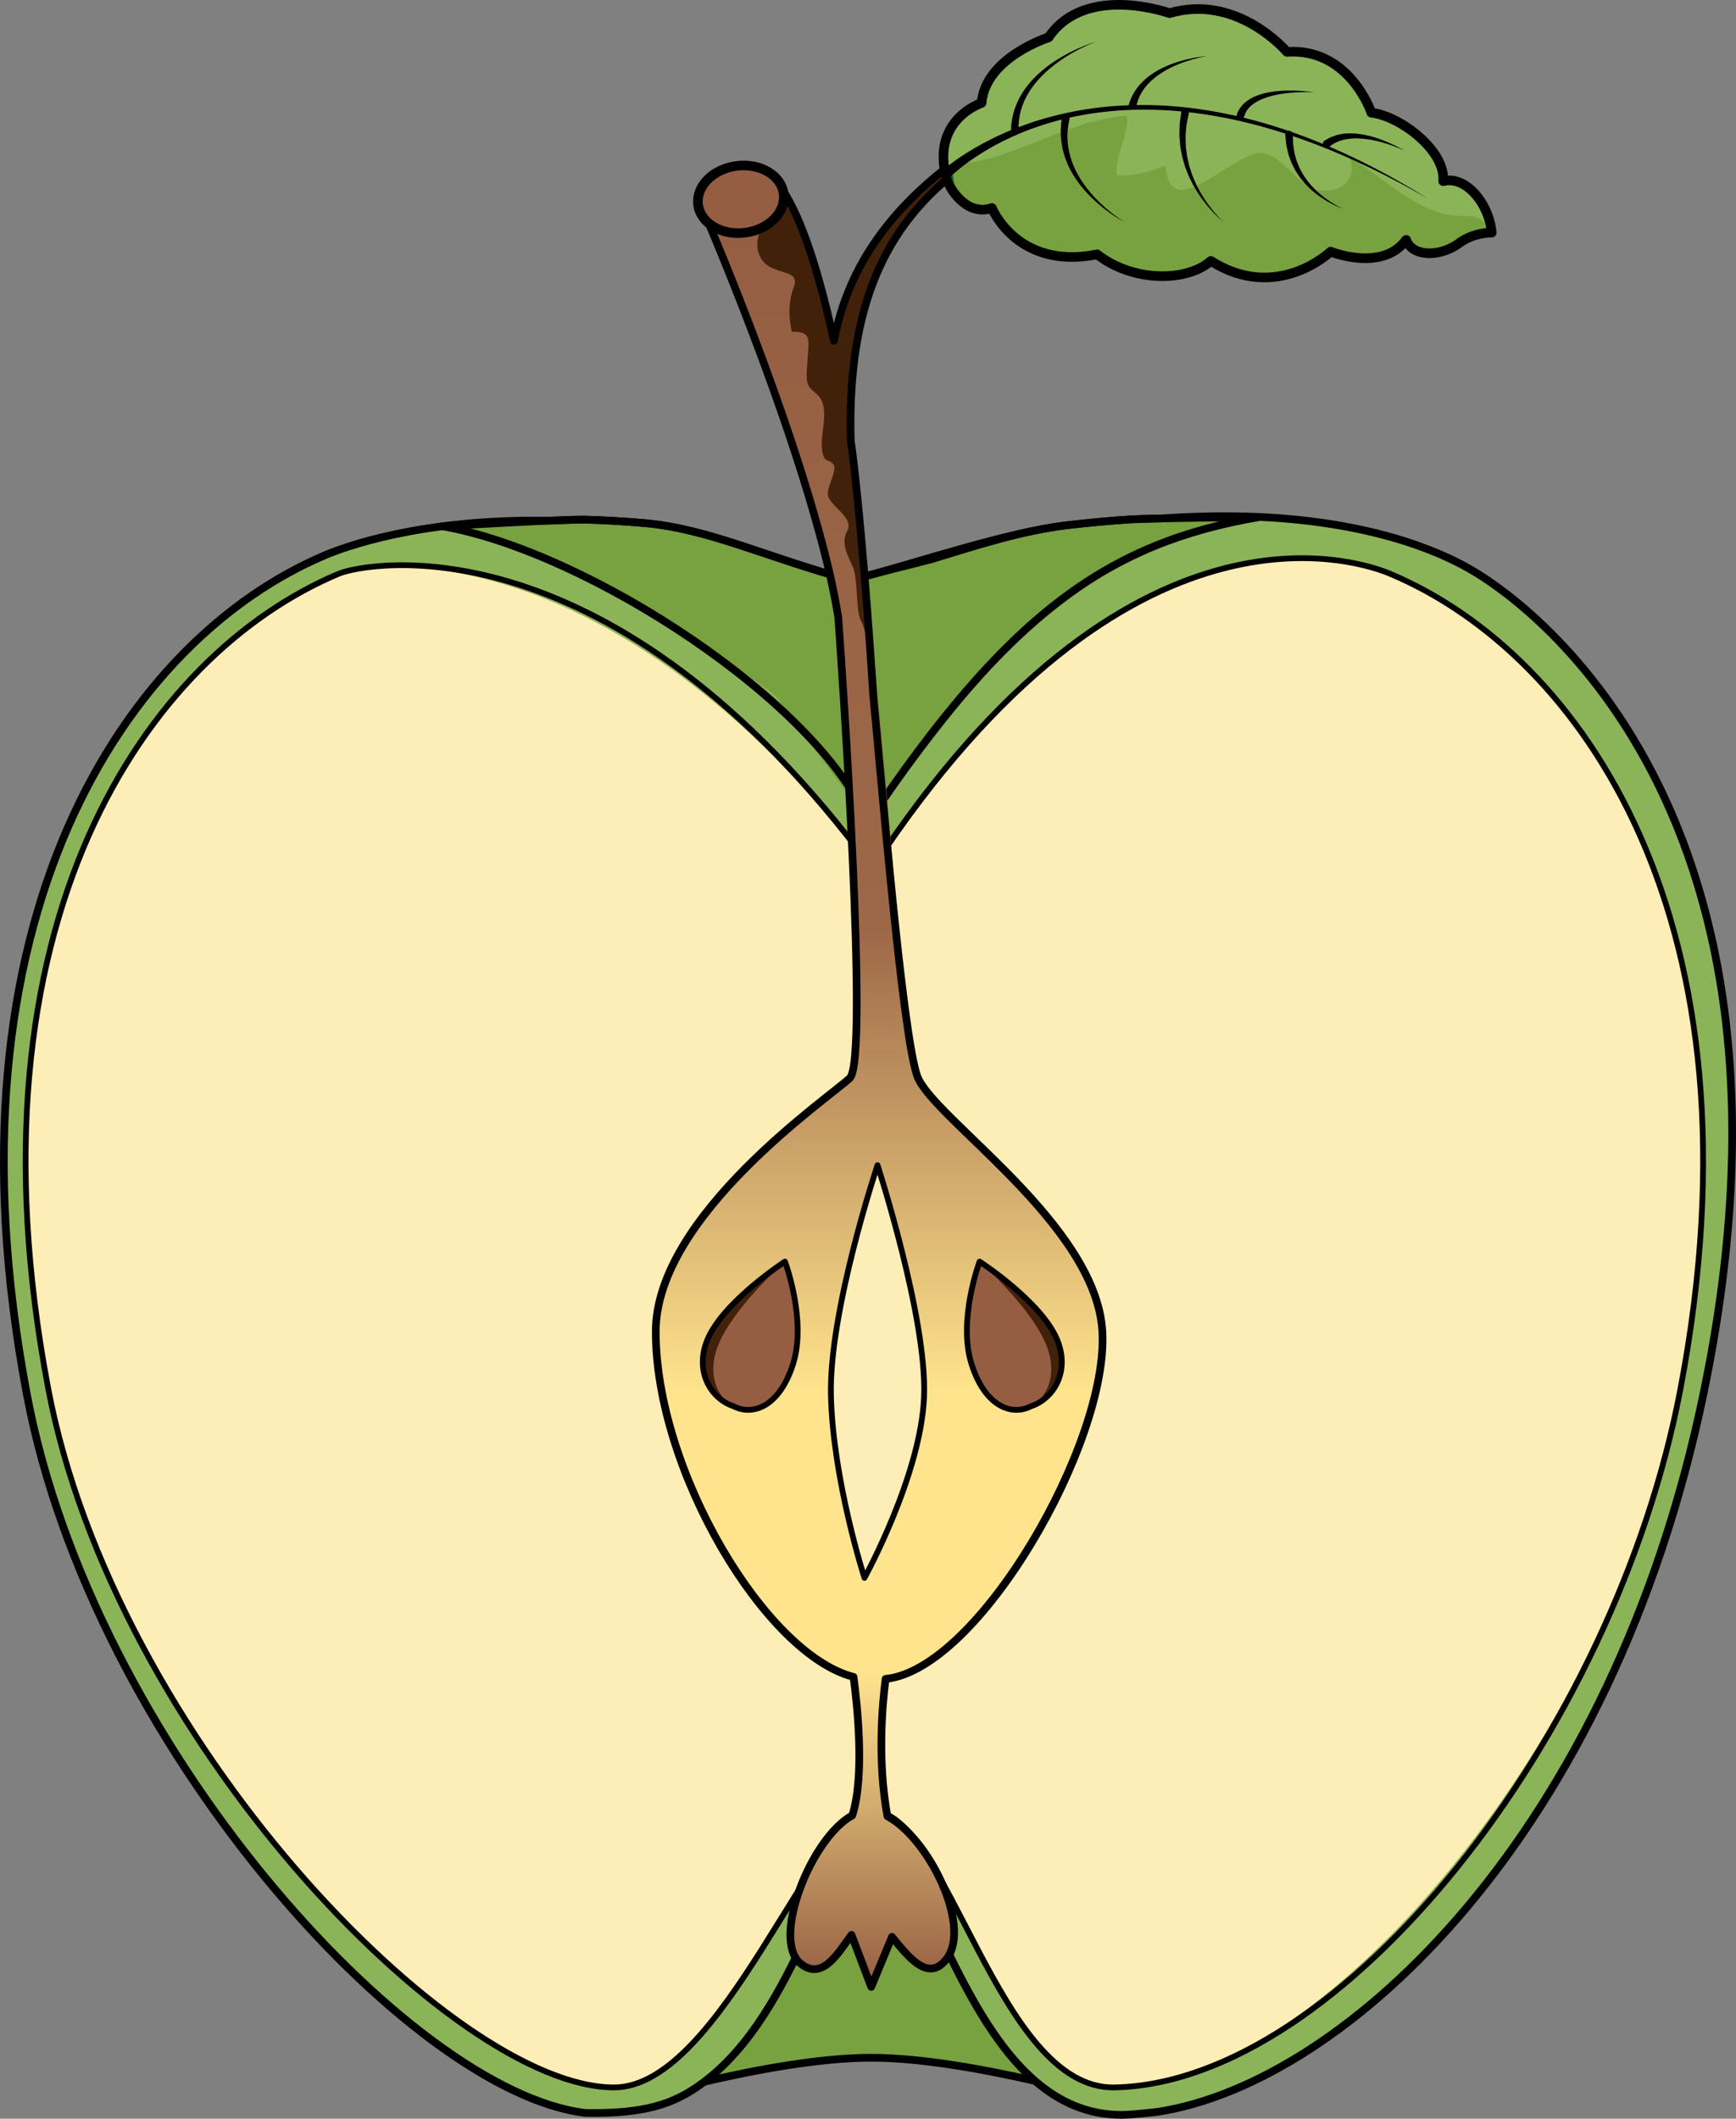 <?xml version="1.0" encoding="utf-8"?>
<!-- Generator: Adobe Illustrator 16.0.0, SVG Export Plug-In . SVG Version: 6.00 Build 0)  -->
<!DOCTYPE svg PUBLIC "-//W3C//DTD SVG 1.1//EN" "http://www.w3.org/Graphics/SVG/1.1/DTD/svg11.dtd">
<svg version="1.1" id="Layer_1" xmlns="http://www.w3.org/2000/svg" xmlns:xlink="http://www.w3.org/1999/xlink" x="0px" y="0px"
	 width="452.575px" height="552.253px" viewBox="0 0 452.575 552.253" enable-background="new 0 0 452.575 552.253"
	 xml:space="preserve">
<rect x="0" y="0" width="452.575" height="552.253" fill="#808080" stroke="none"/>
<g>
	<path fill="#78A13F" d="M227.278,479.656c-12.279-0.115-18.318,44.2-44.522,63.154c14.364-3.365,31.262-6.48,44.527-6.452
		c12.711,0.026,28.77,2.892,42.74,6.083C247.774,523.372,239.474,479.771,227.278,479.656z"/>
	
		<path fill="none" stroke="#000000" stroke-width="2.006" stroke-linecap="round" stroke-linejoin="round" stroke-miterlimit="10" d="
		M227.278,479.656c-12.279-0.115-18.318,44.2-44.522,63.154c14.364-3.365,31.262-6.48,44.527-6.452
		c12.711,0.026,28.77,2.892,42.74,6.083C247.774,523.372,239.474,479.771,227.278,479.656z"/>
	<path fill="#8BB459" d="M384.17,148.902c-17.922-10.74-70.426-26.488-162.285,2.347c-84.247-27.771-129.369-9.804-137.07-6.564
		C33.677,166.197-16.71,238.34,7.064,363.562c17.192,90.564,95.731,179.249,147.231,187.2c5.901-0.183,21.32,0.321,28.46-7.623
		c26.204-18.956,32.244-63.435,44.522-63.318c12.196,0.115,20.496,43.634,42.744,62.703c6.24,5.349,13.578,8.727,22.406,8.714
		c2.66-0.004,5.406-0.228,8.214-0.611c0.423-0.059,0.845-0.121,1.271-0.187c49.289-7.66,118.483-72.588,142.244-187.44
		C476.846,204.991,391.286,153.164,384.17,148.902z"/>
	<path fill="#78A13F" d="M323.737,135.004c0,0-23.713,0.042-28.762,0.365c-5.439,0.348-11.08,0.854-16.912,1.547
		c-15.748,1.866-37.766,9.388-56.177,14.333c-22.178-5.943-37.039-13.484-54.204-14.937c-5.165-0.438-10.096-0.715-14.795-0.859
		c-5.623-0.174-37.534,1.725-37.534,1.725c38.134,6.695,86.75,44.072,86.75,44.072l24.186,33.055l25.28-32.417
		C251.567,181.888,283.814,141.808,323.737,135.004z M356.277,142.065c-0.016-0.001-0.033-0.002-0.051-0.005
		C356.245,142.063,356.261,142.064,356.277,142.065z"/>
	<path fill="#FDEEB7" d="M362.415,149.561c-7.48-3.148-66.313-25.311-135.029,76.835c-68.784-89.146-131.691-79.959-139.118-76.835
		c-49.781,20.939-98.83,90.529-75.686,212.425c17.22,90.707,105.527,182.107,147.476,182.109
		c28.175,0.001,52.313-72.102,67.22-72.102c19.963,0,32.748,72.102,63.348,72.102c53.975,0,130.255-91.402,147.476-182.109
		C461.245,240.089,412.197,170.5,362.415,149.561z"/>
	<path fill="none" stroke="#000000" stroke-width="2" stroke-linecap="round" stroke-linejoin="round" stroke-miterlimit="10" d="
		M328.418,134.754c0,0-28.395,0.292-33.444,0.615c-5.439,0.348-11.08,0.854-16.912,1.547c-15.748,1.866-37.766,9.388-56.177,14.333
		c-22.178-5.943-37.039-13.484-54.204-14.937c-5.165-0.438-10.096-0.715-14.795-0.859c-5.623-0.174-37.534,1.725-37.534,1.725
		c38.134,6.695,98.25,46.071,110.935,77.127C262.602,160.25,288.496,141.558,328.418,134.754z"/>
	<polygon fill="#9C272D" points="152.634,551.023 152.649,551.019 152.635,551.018 	"/>
	<line fill="#9C272D" x1="216.639" y1="506.878" x2="237.639" y2="506.878"/>
	<path fill="none" stroke="#000000" stroke-width="1.5" stroke-linecap="round" stroke-linejoin="round" stroke-miterlimit="10" d="
		M362.415,149.561c-7.48-3.148-68.313-24.811-135.029,76.835c-67.784-91.856-131.691-79.959-139.118-76.835
		c-49.781,20.939-98.83,90.529-75.686,212.425c17.22,90.707,105.527,182.107,147.476,182.109
		c28.175,0.001,52.313-72.102,67.22-72.102c19.963,0,32.755,72.768,63.348,72.102c58.976-1.284,130.255-91.402,147.476-182.109
		C461.245,240.089,412.197,170.5,362.415,149.561z"/>
	
		<path fill="none" stroke="#000000" stroke-width="2.006" stroke-linecap="round" stroke-linejoin="round" stroke-miterlimit="10" d="
		M384.17,148.902c-12.048-7.221-38.02-16.92-81.658-13.74c-3.336,0.051-6.146,0.119-7.538,0.207
		c-5.439,0.348-11.08,0.854-16.912,1.547c-11.071,1.311-22.841,5.035-35.251,8.851c-5.22,1.404-15.394,3.761-20.926,5.482
		c-22.151-5.938-37.056-13.486-54.204-14.937c-5.165-0.438-10.096-0.715-14.795-0.859c-1.736-0.055-5.412,0.07-9.662,0.266
		c-33.819-0.591-53.728,6.997-58.409,8.967C33.677,166.197-16.71,238.551,7.064,363.773
		c17.192,90.564,99.446,181.534,145.57,186.971c15.543,0.273,22.995-2.345,30.121-7.501c26.204-18.956,32.244-63.485,44.522-63.37
		c12.196,0.114,20.496,43.607,42.744,62.677c6.24,5.349,13.578,8.713,22.406,8.7c2.66-0.004,9.059-0.742,9.486-0.808
		c49.289-7.66,118.483-72.589,142.244-187.441C476.846,204.993,391.286,153.164,384.17,148.902z"/>
	<g>
		<path fill="#42210B" d="M217.479,88.835c-3.65-16.694-8.21-31.734-13.748-39.846l-20.703,5.11
			c10.436,9.476,31.68,82.238,35.465,106.575c4.169,18.845,7.793,67.355,7.793,142.603c0,6.841,4.947,1.254,10.378,1.252
			c0-31.945-11.313-170.847-14.335-189.679c-0.766-31.09,6.302-53.914,27.352-70.182l-1.125-2.256
			C233.076,54.072,221.213,68.838,217.479,88.835z"/>
	</g>
	<linearGradient id="SVGID_1_" gradientUnits="userSpaceOnUse" x1="229.148" y1="429.005" x2="229.148" y2="54.085">
		<stop  offset="0.176" style="stop-color:#FFE48D"/>
		<stop  offset="0.497" style="stop-color:#9D6848"/>
		<stop  offset="1" style="stop-color:#955E43"/>
	</linearGradient>
	<path fill="url(#SVGID_1_)" d="M239.676,280.497c-3.88-10.822-8.655-78.961-10.948-99.391c-1.057-9.417-3.602-17.938-3.924-18.602
		c-0.314-0.647-0.551-1.161-0.646-1.44c-1.032-3.042-0.523-10.152-1.771-13.132c-1.448-3.462-3.276-6.233-1.498-9.585
		c1.774-3.343-4.141-6.232-4.97-8.962c-0.651-2.149,2.348-6.461,1.429-8.187c-0.693-1.299-2.018-0.839-2.51-1.974
		c-1.972-4.545,1.639-10.882-0.96-15.394c-0.841-1.459-2.712-2.057-3.31-3.816c-0.583-1.721-0.074-4.944,0.009-6.743
		c0.207-4.457,1.188-6.988-4.186-6.799c-0.41-2.559-1.315-6.637,0.557-11.633c1.872-4.995-5.582-2.839-8.421-7.289
		c-2.839-4.451,0.71-9.42,0.71-9.42c-1.271-1.11-1.523-2.362-3.196-2.845c-1.967-0.57-10.689-1.317-13.012-1.185
		c0,0,27.744,63.662,35.418,105.542c0,0,8.511,116.261,3.092,121.375c-5.419,5.113-48.687,35.841-50.58,65.965
		c-1.893,30.123,25.419,81.378,56.249,82.017c30.83,0.638,61.591-53.929,60.171-82.017
		C285.96,318.896,243.556,291.314,239.676,280.497z"/>
	<g>
		<path fill="#42210B" d="M204.642,328.836c0,0,5.74,15.25,2.106,26.704c-6.751,21.267-28.979,9.572-22.303-6.387
			C188.602,339.222,204.642,328.836,204.642,328.836z"/>
		<path fill="#955E43" d="M204.642,328.836c0,0,5.74,15.25,2.106,26.704c-6.751,21.267-26.078,10.771-19.401-5.189
			C191.503,340.419,204.642,328.836,204.642,328.836z"/>
	</g>
	<g>
		<path fill="#42210B" d="M255.38,328.836c0,0-5.741,15.25-2.106,26.704c6.752,21.267,28.979,9.572,22.303-6.387
			C271.42,339.222,255.38,328.836,255.38,328.836z"/>
		<path fill="#955E43" d="M255.38,328.836c0,0-5.741,15.25-2.106,26.704c6.752,21.267,26.079,10.771,19.401-5.189
			C268.519,340.419,255.38,328.836,255.38,328.836z"/>
	</g>
	<g>
		
			<path fill="none" stroke="#000000" stroke-width="1.5" stroke-linecap="round" stroke-linejoin="round" stroke-miterlimit="10" d="
			M184.445,349.153c-3.477,8.312,0.889,15.454,6.822,17.397c4.896,2.568,11.928,0.181,15.481-11.011
			c3.634-11.454-2.106-26.704-2.106-26.704S188.602,339.222,184.445,349.153z"/>
		
			<path fill="none" stroke="#000000" stroke-width="1.5" stroke-linecap="round" stroke-linejoin="round" stroke-miterlimit="10" d="
			M275.577,349.153c-4.157-9.932-20.196-20.317-20.196-20.317s-5.741,15.25-2.106,26.704c3.553,11.192,10.586,13.579,15.481,11.011
			C274.688,364.606,279.054,357.464,275.577,349.153z"/>
	</g>
	<linearGradient id="SVGID_2_" gradientUnits="userSpaceOnUse" x1="229.611" y1="517.918" x2="229.611" y2="383.862">
		<stop  offset="0" style="stop-color:#955E43"/>
		<stop  offset="0.613" style="stop-color:#FFE48D"/>
	</linearGradient>
	<path fill="url(#SVGID_2_)" d="M230.875,437.925c27.995-3.084,46.995-54.047,46.995-54.047h-96.409
		c-1.536-1,13.329,47.217,41.057,53.527c0.94,6.992,3,25.618-0.328,35.946c-10.829,5.945-21.096,32.187-13.553,38.472
		c5.631,4.695,9.752-2.531,13.342-7.46l5.149,13.555l5.409-13.052c4.274,5.192,9.603,12.229,14.433,5.467
		c6.149-8.609-4.748-30.914-15.618-36.767C228.667,459.065,230.045,444.321,230.875,437.925z"/>
	<path fill="none" stroke="#000000" stroke-width="2" stroke-linecap="round" stroke-linejoin="round" stroke-miterlimit="10" d="
		M287.381,346.982c-1.665-28.073-44.369-55.668-48.25-66.485c-3.88-10.822-9.492-78.961-11.492-99.391c0-0.002,0-0.004,0-0.006
		c-2-31.66-4.638-58.673-5.853-66.25c-0.768-31.09,6.573-53.914,27.623-70.182l-0.989-2.256
		c-15.48,11.658-27.276,26.425-31.009,46.422c-3.65-16.694-8.176-31.734-13.713-39.846l-20.685,5.11
		c0,0,23.622,54.186,33.306,95.464c0.956,4.309,1.701,8.084,2.171,11.111c0.014,0.064,0.031,0.139,0.045,0.204
		c0.891,12.443,8.094,115.333,3.004,120.138c-5.419,5.113-50.502,35.782-50.579,65.965c-0.093,36.251,28.641,84.267,51.558,90.109
		c0.94,6.991,3,25.773-0.328,36.102c-10.829,5.947-21.096,32.267-13.553,38.552c5.631,4.694,9.752-2.491,13.342-7.42l5.149,13.572
		l5.409-13.042c4.274,5.193,9.603,12.233,14.433,5.472c6.149-8.609-4.748-31.067-15.618-36.919
		c-2.685-14.502-1.307-29.402-0.477-35.799C255.101,435.25,289.102,376,287.381,346.982z"/>
	<g>
		<path fill="#8C6239" d="M204.563,50.18c0.615,4.767-3.832,9.269-9.931,10.055c-6.103,0.79-11.546-2.431-12.163-7.197
			c-0.615-4.764,3.831-9.265,9.933-10.055C198.502,42.196,203.948,45.42,204.563,50.18z"/>
	</g>
	<g>
		<path fill="#42210B" d="M204.563,50.18c0.615,4.767-3.832,9.269-9.931,10.055c-6.103,0.79-11.546-2.431-12.163-7.197
			c-0.615-4.764,3.831-9.265,9.933-10.055C198.502,42.196,203.948,45.42,204.563,50.18z"/>
	</g>
	<path fill="#955E43" d="M204.563,50.18c0.615,4.767-3.832,9.269-9.931,10.055c-6.103,0.79-11.546-2.431-12.163-7.197
		c-0.615-4.764,3.831-9.265,9.933-10.055C198.502,42.196,203.948,45.42,204.563,50.18z"/>
	<path fill="none" stroke="#000000" stroke-width="2.5" stroke-miterlimit="10" d="M204.289,50.501
		c0.62,4.81-3.866,9.352-10.02,10.147c-6.156,0.795-11.649-2.456-12.271-7.264c-0.621-4.806,3.865-9.347,10.021-10.142
		C198.174,42.447,203.668,45.698,204.289,50.501z"/>
	<path fill="#FDEEB7" d="M228.769,303.705c0,0,12.831,39.481,12.147,60.05c-0.684,20.57-15.552,47.529-15.552,47.529
		s-8.204-25.399-8.74-47.529C216.087,341.626,228.769,303.705,228.769,303.705z"/>
	<path fill="none" stroke="#000000" stroke-width="1.5" stroke-linecap="round" stroke-linejoin="round" stroke-miterlimit="10" d="
		M228.769,303.705c0,0,12.831,39.481,12.147,60.05c-0.684,20.57-15.552,47.529-15.552,47.529s-8.204-25.399-8.74-47.529
		C216.087,341.626,228.769,303.705,228.769,303.705z"/>
	<g>
		<g>
			<path fill="#78A13F" d="M345.902,65.135c0,0,13.343,5.392,19.53-3.043c1.506,4.257,8.263,4.536,13.31,1.125
				c3.952-3.148,8.81-3,8.81-3c-0.677-7.326-6.561-14.807-12.55-13.295c0.646-7.98-11.258-16.884-18.564-17.672
				c0,0-5.627-16.832-21.82-15.722c0,0-12.758-15.168-30.334-10c0,0-21.745-7.821-31.266,6.266c0,0-16.308,5.154-17.296,16.934
				c0,0-13.444,4.342-8.952,19.934l0.69,1.436c0,0,4.002,8.092,10.934,5.767c0,0,6.47,16.102,27.184,11.979
				c9.375,7.31,23.295,7.092,29.386,1.687C332.066,78.4,345.902,65.135,345.902,65.135z"/>
		</g>
		<path fill="#006837" d="M245.639,42.972v0.121c1,1.121,0.574,2.303,0.938,3.567l0.787,1.436c0,0,0.364,1.013,1.316,2.218
			C248.747,46.213,248.639,43.046,245.639,42.972z"/>
		<path fill="#8BB459" d="M293.741,30.126c0.768,4.801-3.098,10.098-2.64,15.571c5.04,0.23,8.118-0.797,12.763-2.53
			c1.092,16.678,18.911-5.335,26.065-3.171c6.051,1.83,8.911,10.352,16.32,9.719c4.813-0.41,7.472-4.269,5.555-8.764
			c8.059,4.787,15.769,12.774,25.221,14.938c4.062,0.932,8.674-0.605,10.3,2.773c-1.292-6.785-6.759-13.145-12.324-11.74
			c0.646-7.98-11.258-16.884-18.564-17.672c0,0-5.627-16.832-21.82-15.722c0,0-12.758-15.168-30.334-10
			c0,0-21.745-7.821-31.266,6.266c0,0-16.308,5.154-17.296,16.934c0,0-11.26,3.646-9.716,16.224
			c0.007,0.009,0.012,0.012,0.019,0.022C262.652,43.097,277.506,31.298,293.741,30.126z"/>
		<path fill="#007A37" d="M246.007,42.95c-1.222-1.515-0.87,2.667,0.019,1.147v-1.004v-0.121
			C246.019,42.962,246.014,42.959,246.007,42.95z"/>
	</g>
	<path fill="none" stroke="#000000" stroke-width="2.5" stroke-linecap="round" stroke-linejoin="round" stroke-miterlimit="10" d="
		M382.309,48.541c-0.004-0.003-0.009-0.006-0.014-0.01c-0.293-0.201-0.591-0.383-0.894-0.547c-0.027-0.014-0.055-0.03-0.082-0.045
		c-0.291-0.154-0.587-0.289-0.886-0.406c-0.039-0.016-0.078-0.032-0.117-0.045c-0.294-0.111-0.592-0.203-0.893-0.275
		c-0.044-0.01-0.087-0.02-0.131-0.029c-0.301-0.067-0.604-0.116-0.91-0.141c-0.04-0.003-0.081-0.003-0.121-0.006
		c-0.313-0.021-0.626-0.022-0.942,0.003c-0.027,0.002-0.054,0.007-0.083,0.009c-0.331,0.031-0.661,0.082-0.993,0.167
		c0.651-8.052-11.358-17.036-18.73-17.83c0,0-5.678-16.981-22.015-15.862c0,0-12.871-15.302-30.602-10.089
		c0,0-21.939-7.889-31.544,6.322c0,0-16.454,5.2-17.451,17.084c0,0-0.011,0.004-0.033,0.011c-0.013,0.005-0.032,0.011-0.052,0.019
		c-0.016,0.005-0.027,0.01-0.047,0.017c-0.03,0.011-0.069,0.025-0.109,0.04c-0.017,0.007-0.029,0.012-0.047,0.018
		c-0.048,0.02-0.103,0.041-0.161,0.064c-0.017,0.008-0.032,0.014-0.05,0.021c-0.065,0.027-0.136,0.057-0.212,0.089
		c-0.015,0.006-0.029,0.012-0.044,0.019c-0.083,0.035-0.171,0.075-0.265,0.119c-0.011,0.005-0.021,0.01-0.033,0.015
		c-0.1,0.046-0.203,0.095-0.313,0.149c-0.007,0.003-0.015,0.007-0.022,0.011c-2.623,1.284-8.08,4.854-8.53,12.44
		c0,0.001,0,0.002,0,0.003c-0.02,0.34-0.03,0.687-0.029,1.042c0,0.013,0,0.025,0,0.038c0.002,0.351,0.014,0.709,0.037,1.076
		c0.001,0.014,0.002,0.027,0.003,0.041c0.097,1.492,0.368,3.111,0.877,4.881l0.696,1.447c0,0,4.038,8.165,11.031,5.82
		c0,0,6.528,16.244,27.426,12.084c9.457,7.375,23.501,7.156,29.646,1.702c17.254,10.969,31.213-2.415,31.213-2.415
		s13.462,5.439,19.704-3.07c1.52,4.295,8.336,4.577,13.428,1.134c3.985-3.175,8.888-3.026,8.888-3.026
		C388.458,55.814,385.786,50.938,382.309,48.541z"/>
	<path d="M246.872,46.951c0,0,40.75-44.486,125.663,4.994c-80.956-50.695-127.12-7.239-127.12-7.239L246.872,46.951z"/>
	<g>
		<path d="M263.542,34.216c0,0,0.028-0.527,0.077-1.448c0.053-0.482,0.129-1.096,0.237-1.769c0.146-0.66,0.284-1.41,0.55-2.196
			c0.11-0.399,0.254-0.806,0.425-1.217c0.158-0.417,0.328-0.844,0.543-1.265c0.2-0.428,0.411-0.862,0.667-1.286
			c0.236-0.434,0.497-0.864,0.788-1.284c0.553-0.859,1.211-1.682,1.906-2.486c0.702-0.799,1.463-1.563,2.264-2.277
			c3.202-2.876,6.96-4.948,9.848-6.25c2.897-1.307,4.934-1.88,4.934-1.88s-2.001,0.695-4.797,2.161
			c-2.787,1.459-6.373,3.735-9.295,6.695c-0.731,0.735-1.417,1.51-2.04,2.31c-0.615,0.805-1.19,1.617-1.659,2.452
			c-0.25,0.409-0.468,0.824-0.663,1.239c-0.214,0.406-0.385,0.82-0.545,1.225c-0.176,0.398-0.308,0.799-0.429,1.188
			c-0.135,0.385-0.244,0.762-0.321,1.132c-0.201,0.728-0.282,1.415-0.381,2.016c-0.056,0.6-0.092,1.103-0.118,1.539
			c0.006,0.923,0.009,1.451,0.009,1.451c0.003,0.552-0.441,1.003-0.994,1.006s-1.003-0.442-1.006-0.994
			C263.54,34.257,263.541,34.235,263.542,34.216z"/>
	</g>
	<g>
		<path d="M278.803,31.064c0,0-0.099,0.511-0.273,1.405c-0.073,0.438-0.114,0.935-0.191,1.527c-0.014,0.602-0.095,1.288-0.045,2.033
			c0.032,1.492,0.267,3.241,0.818,5.049c0.277,0.902,0.608,1.827,1.033,2.731c0.401,0.916,0.902,1.805,1.424,2.683
			c2.137,3.5,5.112,6.458,7.51,8.426c2.405,1.979,4.217,3.025,4.217,3.025s-1.87-0.934-4.408-2.778
			c-2.53-1.836-5.723-4.635-8.155-8.125c-0.595-0.876-1.173-1.772-1.652-2.707c-0.502-0.922-0.913-1.878-1.265-2.821
			c-0.703-1.889-1.074-3.765-1.206-5.386c-0.1-0.811-0.062-1.559-0.083-2.224c0.042-0.67,0.065-1.278,0.115-1.742
			c0.12-0.903,0.188-1.419,0.188-1.419c0.072-0.548,0.575-0.934,1.123-0.861s0.933,0.575,0.861,1.123
			C278.811,31.024,278.807,31.046,278.803,31.064z"/>
	</g>
	<g>
		<path d="M309.96,29.315c0,0-0.099,0.491-0.272,1.351c-0.087,0.43-0.192,0.952-0.313,1.55c-0.116,0.597-0.12,1.233-0.197,1.951
			c-0.032,0.357-0.064,0.729-0.098,1.115c-0.016,0.389,0.013,0.797,0.018,1.214c0.03,0.834,0,1.724,0.162,2.627
			c0.121,0.907,0.211,1.854,0.47,2.786c0.109,0.471,0.22,0.945,0.331,1.422l0.458,1.4c0.277,0.948,0.691,1.845,1.069,2.742
			c0.383,0.895,0.86,1.73,1.287,2.558c0.491,0.788,0.917,1.587,1.422,2.278c0.472,0.714,0.951,1.367,1.416,1.953
			c0.444,0.604,0.914,1.104,1.299,1.578c0.416,0.443,0.763,0.848,1.077,1.152c0.608,0.63,0.991,0.955,0.991,0.955
			s-0.402-0.3-1.051-0.893c-0.334-0.285-0.706-0.667-1.152-1.088c-0.415-0.449-0.92-0.925-1.404-1.504
			c-0.506-0.561-1.03-1.189-1.553-1.881c-0.555-0.668-1.036-1.449-1.586-2.222c-0.486-0.812-1.026-1.636-1.476-2.527
			c-0.445-0.894-0.929-1.792-1.276-2.751l-0.564-1.42c-0.146-0.488-0.292-0.973-0.437-1.455c-0.329-0.957-0.488-1.938-0.674-2.883
			c-0.226-0.941-0.258-1.875-0.343-2.757c-0.033-0.442-0.088-0.87-0.098-1.29c0.01-0.423,0.02-0.832,0.029-1.225
			c0.033-0.779,0.011-1.529,0.09-2.136c0.083-0.605,0.156-1.132,0.216-1.566c0.12-0.869,0.188-1.365,0.188-1.365
			c0.075-0.547,0.579-0.931,1.126-0.856c0.547,0.075,0.931,0.579,0.856,1.127C309.969,29.272,309.964,29.296,309.96,29.315z"/>
	</g>
	<g>
		<path d="M337.065,35.081c0,0,0.009,0.398,0.024,1.095c0.008,0.348,0.017,0.771,0.028,1.257c0.015,0.482,0.132,0.956,0.202,1.516
			c0.04,0.276,0.082,0.565,0.125,0.863c0.065,0.297,0.165,0.602,0.249,0.918c0.179,0.631,0.335,1.312,0.646,1.962
			c0.269,0.667,0.547,1.361,0.946,2.009c0.187,0.331,0.363,0.672,0.563,1.002l0.665,0.953c0.418,0.659,0.965,1.219,1.451,1.817
			c0.521,0.564,1.06,1.104,1.6,1.604c0.559,0.479,1.086,0.964,1.639,1.358c0.532,0.422,1.066,0.78,1.561,1.108
			c1.988,1.309,3.481,1.898,3.481,1.898s-1.534-0.469-3.642-1.629c-0.525-0.292-1.094-0.612-1.667-0.997
			c-0.593-0.357-1.168-0.806-1.779-1.253c-0.593-0.468-1.19-0.978-1.775-1.52c-0.55-0.576-1.166-1.118-1.658-1.771l-0.777-0.947
			c-0.237-0.331-0.453-0.676-0.679-1.011c-0.476-0.658-0.833-1.371-1.178-2.065c-0.386-0.677-0.616-1.392-0.863-2.061
			c-0.119-0.337-0.25-0.658-0.348-0.982c-0.077-0.334-0.151-0.657-0.223-0.966c-0.128-0.616-0.298-1.208-0.351-1.693
			c-0.049-0.483-0.092-0.904-0.126-1.25c-0.07-0.693-0.11-1.09-0.11-1.09c-0.057-0.55,0.343-1.042,0.893-1.098
			s1.042,0.343,1.099,0.893C337.063,35.026,337.065,35.056,337.065,35.081z"/>
	</g>
	<g>
		<path d="M294.285,27.246c0,0,0.123-0.368,0.338-1.011c0.15-0.345,0.314-0.787,0.545-1.243c0.231-0.453,0.504-0.953,0.854-1.467
			c0.688-1.031,1.637-2.122,2.795-3.1c1.152-0.985,2.509-1.849,3.923-2.56c2.829-1.439,5.872-2.26,8.159-2.711
			c2.294-0.451,3.846-0.543,3.846-0.543s-1.542,0.217-3.773,0.847c-2.225,0.627-5.153,1.684-7.746,3.281
			c-1.297,0.789-2.504,1.706-3.487,2.695c-0.989,0.983-1.752,2.025-2.28,2.975c-0.269,0.473-0.469,0.926-0.637,1.331
			c-0.164,0.401-0.256,0.745-0.361,1.028c-0.163,0.659-0.255,1.035-0.255,1.035c-0.133,0.537-0.675,0.864-1.211,0.732
			c-0.537-0.133-0.864-0.675-0.732-1.212C294.269,27.298,294.277,27.271,294.285,27.246z"/>
	</g>
	<g>
		<path d="M322.492,29.654c0,0,0.034-0.077,0.099-0.22c0.079-0.155,0.128-0.329,0.312-0.648c0.179-0.319,0.403-0.703,0.699-1.052
			c0.137-0.191,0.306-0.37,0.49-0.553c0.176-0.191,0.373-0.377,0.594-0.549c1.723-1.482,4.475-2.39,7.18-2.74
			c2.718-0.381,5.434-0.317,7.45-0.185c2.02,0.138,3.347,0.357,3.347,0.357s-1.344-0.095-3.354-0.045
			c-2.005,0.054-4.691,0.245-7.26,0.855c-2.571,0.572-4.989,1.692-6.227,3.004c-0.165,0.153-0.305,0.313-0.424,0.474
			c-0.129,0.154-0.247,0.302-0.333,0.456c-0.208,0.299-0.313,0.55-0.411,0.75c-0.102,0.194-0.172,0.473-0.224,0.604
			c-0.051,0.149-0.079,0.229-0.079,0.229c-0.179,0.523-0.748,0.802-1.271,0.623c-0.523-0.179-0.802-0.749-0.623-1.271
			C322.467,29.711,322.479,29.681,322.492,29.654z"/>
	</g>
	<g>
		<path d="M345.345,36.644c0,0,0.292-0.166,0.803-0.456c0.28-0.135,0.508-0.345,0.984-0.498c0.439-0.164,0.936-0.353,1.471-0.528
			c0.53-0.1,1.104-0.208,1.71-0.322c0.609-0.028,1.25-0.085,1.907-0.086c0.653,0.052,1.333,0.04,2.005,0.15
			c0.673,0.104,1.358,0.182,2.022,0.354l1,0.228c0.326,0.095,0.651,0.191,0.973,0.285c0.647,0.175,1.263,0.411,1.863,0.618
			c1.193,0.438,2.278,0.909,3.191,1.345c1.827,0.872,2.97,1.58,2.97,1.58s-1.207-0.599-3.091-1.292
			c-0.942-0.346-2.054-0.71-3.261-1.029c-0.606-0.148-1.226-0.322-1.87-0.433c-0.319-0.062-0.642-0.125-0.965-0.188l-0.979-0.128
			c-0.651-0.107-1.307-0.118-1.947-0.158c-0.641-0.046-1.267,0.028-1.87,0.034c-0.598,0.059-1.166,0.166-1.705,0.236
			c-0.516,0.148-1.004,0.288-1.455,0.417c-0.395,0.182-0.756,0.349-1.077,0.496c-0.157,0.058-0.31,0.14-0.458,0.257
			c-0.145,0.101-0.278,0.194-0.399,0.278c-0.482,0.336-0.757,0.529-0.757,0.529c-0.453,0.317-1.077,0.207-1.394-0.246
			c-0.317-0.453-0.207-1.077,0.246-1.395C345.291,36.677,345.319,36.659,345.345,36.644z"/>
	</g>
</g>
</svg>
